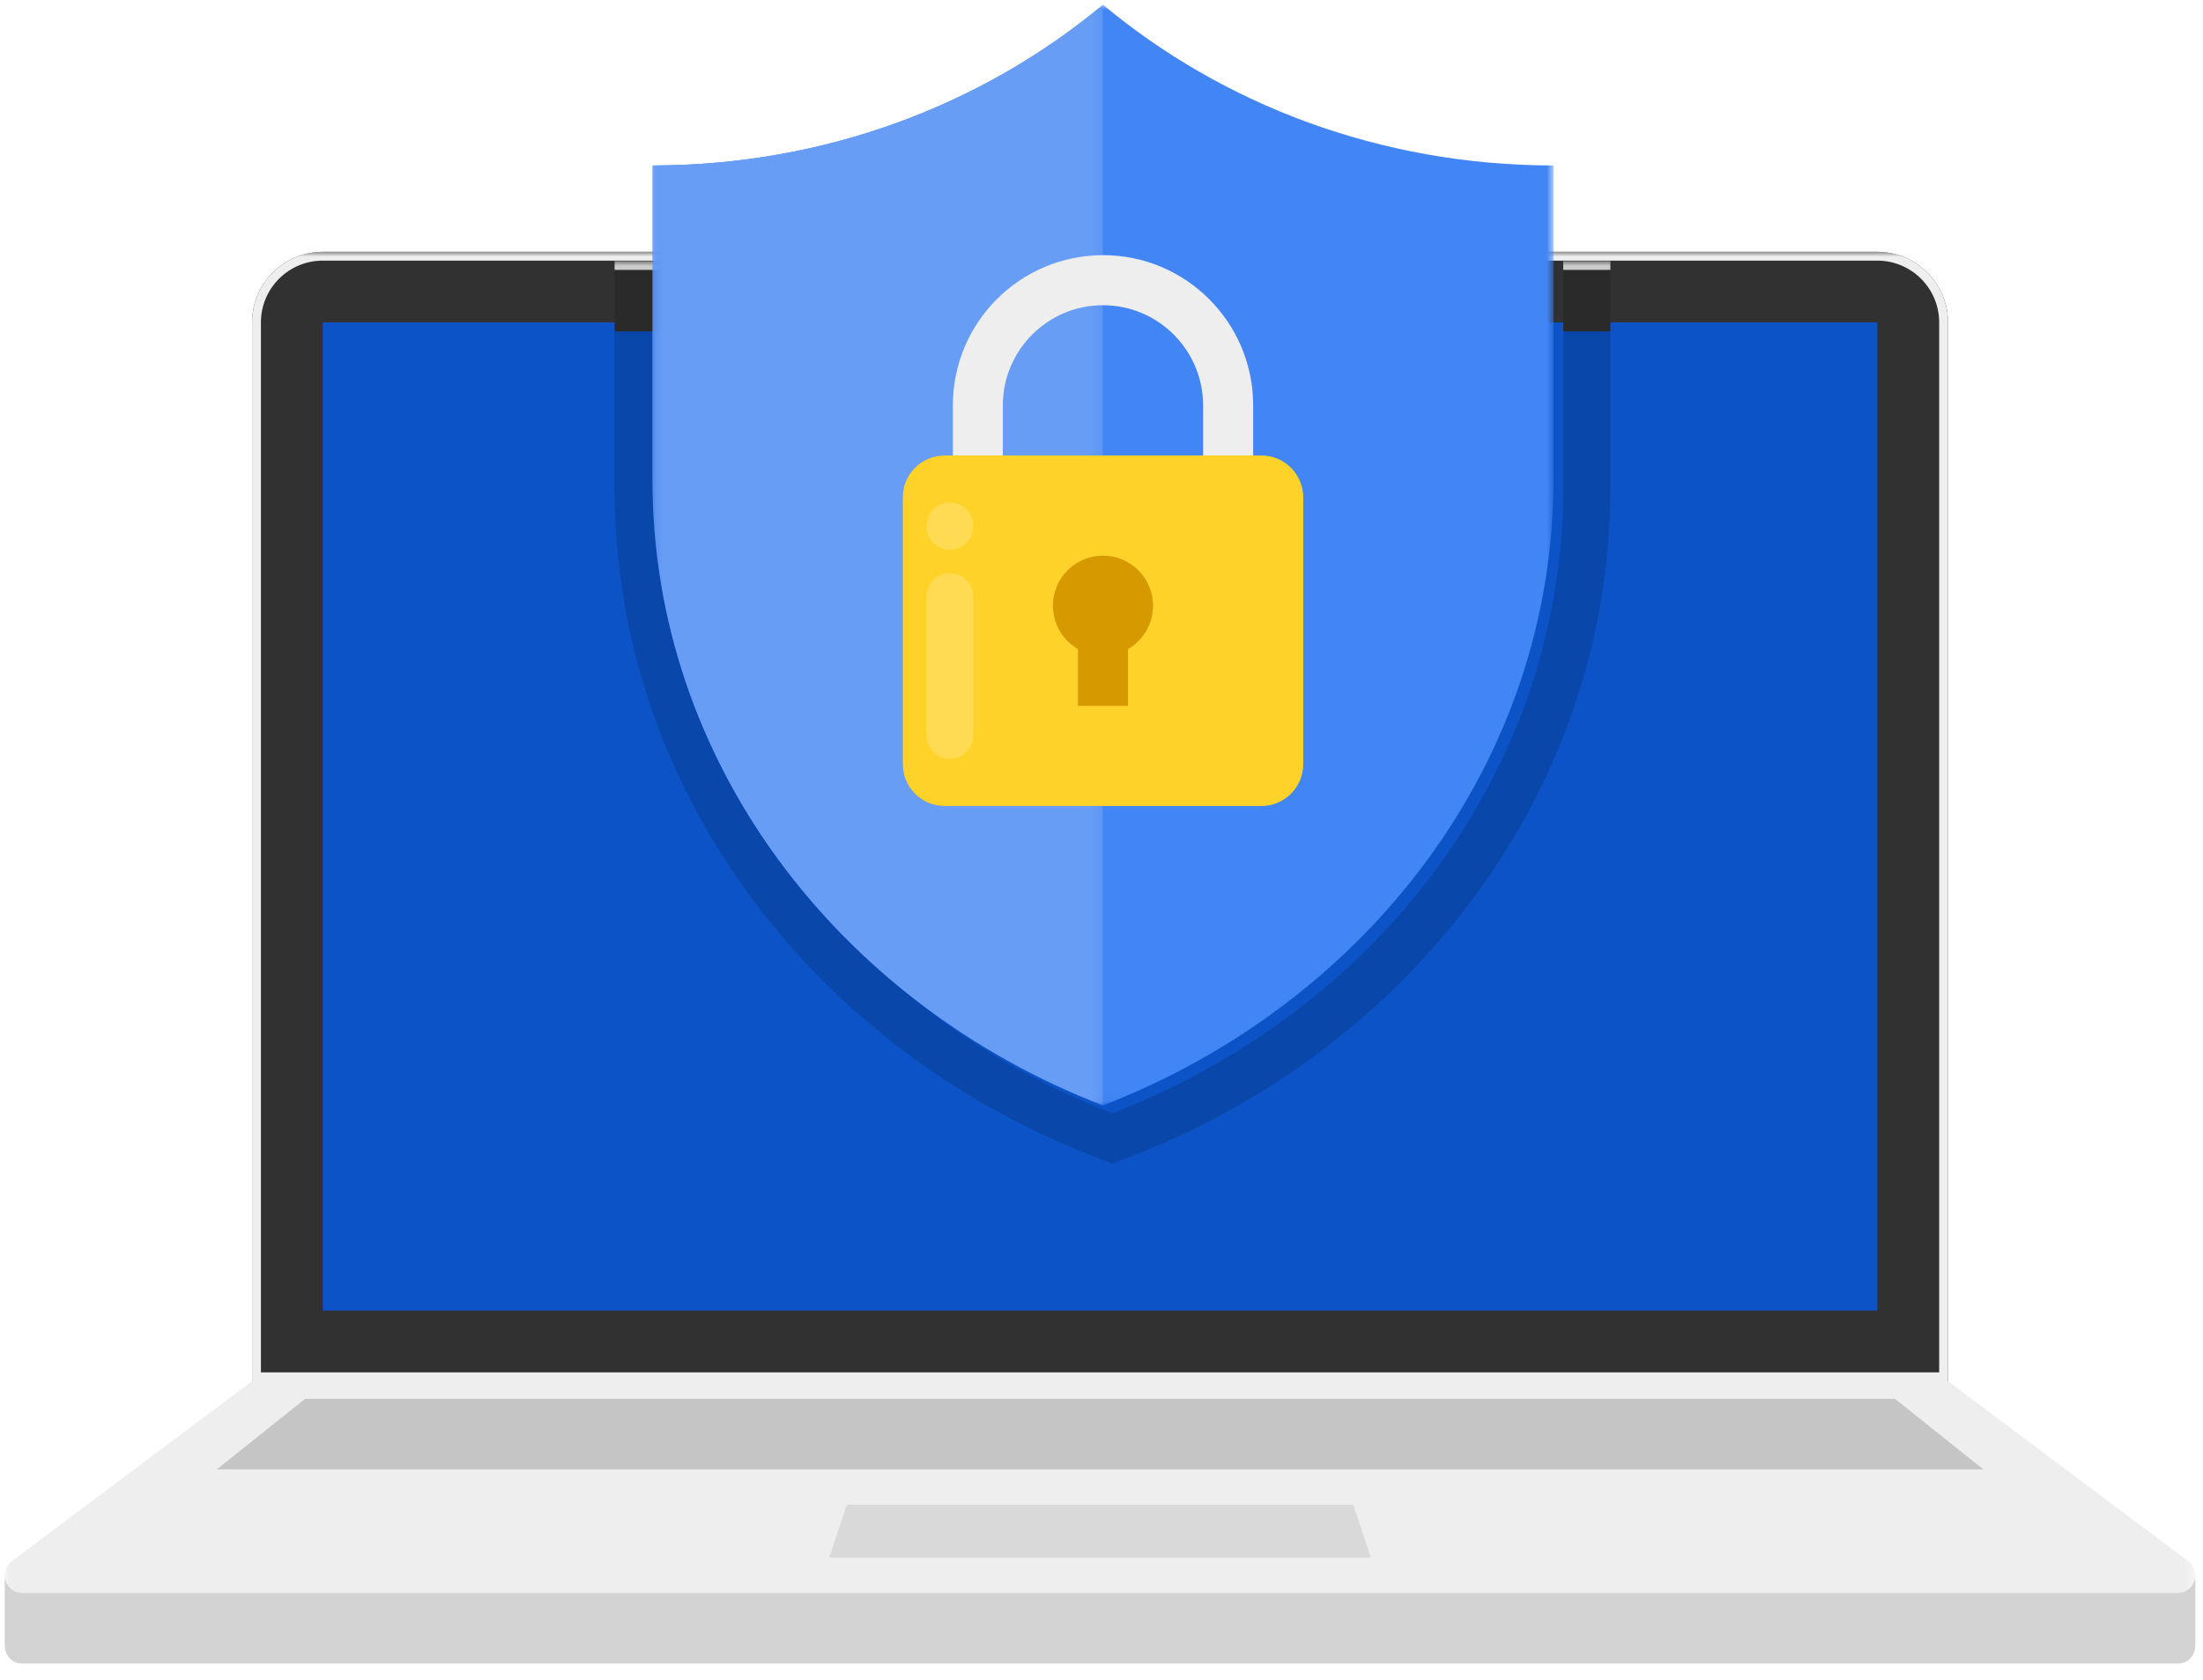 <?xml version="1.0" encoding="UTF-8"?>
<svg width="232px" height="177px" viewBox="0 0 232 177" version="1.1" xmlns="http://www.w3.org/2000/svg" xmlns:xlink="http://www.w3.org/1999/xlink">
    <title>Group 37</title>
    <defs>
        <polygon id="path-1" points="0 9.29435175e-05 230.693 9.29435175e-05 230.693 148.71 0 148.71"></polygon>
        <polygon id="path-3" points="0 174.734 230.693 174.734 230.693 0 0 0"></polygon>
        <path d="M7.447,0 C3.335,0 0.002,3.33 0.002,7.438 L0.002,7.438 L0.002,119 L178.691,119 L178.691,7.438 C178.691,3.33 175.358,0 171.246,0 L171.246,0 L7.447,0 Z" id="path-5"></path>
        <polygon id="path-7" points="0.306 0 95.198 0 95.198 115.941 0.306 115.941"></polygon>
        <polygon id="path-9" points="0.306 0 47.752 0 47.752 115.941 0.306 115.941"></polygon>
        <polygon id="path-11" points="0 175 230.693 175 230.693 0 0 0"></polygon>
    </defs>
    <g id="Page-1" stroke="none" stroke-width="1" fill="none" fill-rule="evenodd">
        <g id="TaxPro-Securley-ID-Desktop" transform="translate(-1071, -2629)">
            <g id="Group-37" transform="translate(1071, 2629)">
                <g id="Group-12" transform="translate(0.5, 0.5)">
                    <path d="M197.204,26.025 L33.489,26.025 C29.379,26.025 26.048,29.354 26.048,33.46 L26.048,144.992 L204.646,144.992 L204.646,33.46 C204.646,29.354 201.314,26.025 197.204,26.025" id="Fill-1" fill="#313131"></path>
                    <g id="Group-5" transform="translate(0, 26.024)">
                        <mask id="mask-2" fill="white">
                            <use xlink:href="#path-1"></use>
                        </mask>
                        <g id="Clip-4"></g>
                        <path d="M26.978,7.436 C26.978,3.848 29.899,0.93 33.489,0.93 L197.204,0.93 C200.795,0.93 203.716,3.848 203.716,7.436 L203.716,118.038 L26.978,118.038 L26.978,7.436 M230.693,139.482 C230.717,138.918 230.491,138.336 229.948,137.928 L204.646,118.967 L204.646,7.436 C204.646,3.329 201.314,9.29435173e-05 197.204,9.29435173e-05 L33.489,9.29435173e-05 C29.379,9.29435173e-05 26.047,3.329 26.047,7.436 L26.047,118.967 L0.746,137.928 C0.202,138.336 -0.024,138.918 -0,139.482 L-0,146.851 L0.005,146.851 L-0,146.871 L-0,146.908 C0.039,147.83 0.751,148.71 1.862,148.71 L228.831,148.71 C229.943,148.71 230.654,147.83 230.693,146.908 L230.693,146.871 L230.689,146.851 L230.693,146.851 L230.693,139.482" id="Fill-3" fill="#EEEEEE" mask="url(#mask-2)"></path>
                    </g>
                    <path d="M230.691,165.497 C230.654,166.419 229.943,167.298 228.831,167.298 L1.862,167.298 C0.751,167.298 0.039,166.419 0.002,165.497 L0.002,172.875 L0.005,172.875 L0.002,172.896 L0.002,172.932 C0.039,173.855 0.751,174.734 1.862,174.734 L228.831,174.734 C229.943,174.734 230.654,173.855 230.691,172.932 L230.691,172.896 L230.689,172.875 L230.691,172.875 L230.691,165.497 Z" id="Fill-6" fill="#D3D3D3"></path>
                    <mask id="mask-4" fill="white">
                        <use xlink:href="#path-3"></use>
                    </mask>
                    <g id="Clip-9"></g>
                    <polygon id="Fill-8" fill="#0C53C8" mask="url(#mask-4)" points="33.489 137.556 197.204 137.556 197.204 33.46 33.489 33.46"></polygon>
                    <polygon id="Fill-10" fill="#C5C5C5" mask="url(#mask-4)" points="199.065 146.851 31.629 146.851 22.327 154.286 208.367 154.286"></polygon>
                    <polygon id="Fill-11" fill="#D9D9D9" mask="url(#mask-4)" points="142.013 158.004 88.681 158.004 86.821 163.581 143.873 163.581"></polygon>
                </g>
                <g id="Group-19" transform="translate(27.5, 27.5)">
                    <mask id="mask-6" fill="white">
                        <use xlink:href="#path-5"></use>
                    </mask>
                    <g id="Clip-14"></g>
                    <polygon id="Fill-13" fill="#2A2A2A" mask="url(#mask-6)" points="137.127 7.438 142.091 7.438 142.091 0.93 137.127 0.93"></polygon>
                    <polygon id="Fill-15" fill="#CBCBCB" mask="url(#mask-6)" points="137.127 0.93 142.091 0.93 142.091 0 137.127 0"></polygon>
                    <polygon id="Fill-16" fill="#2A2A2A" mask="url(#mask-6)" points="37.223 7.438 42.187 7.438 42.187 0.93 37.223 0.93"></polygon>
                    <polygon id="Fill-17" fill="#CBCBCB" mask="url(#mask-6)" points="37.223 0.93 42.187 0.93 42.187 0 37.223 0"></polygon>
                    <path d="M142.091,7.438 L137.127,7.438 L137.127,23.88 C137.127,53.609 117.51,78.994 89.657,89.765 C61.803,78.994 42.187,53.609 42.187,23.88 L42.187,7.438 L37.223,7.438 L37.223,23.88 C37.223,39.317 42.151,54.181 51.476,66.866 C60.513,79.161 73.096,88.678 87.865,94.389 L89.657,95.082 L91.449,94.389 C106.218,88.678 118.801,79.161 127.838,66.866 C137.162,54.181 142.091,39.317 142.091,23.88 L142.091,7.438" id="Fill-18" fill="#0A47AA" mask="url(#mask-6)"></path>
                </g>
                <g id="Group-36" transform="translate(0.5, 0.5)">
                    <g id="Group-22" transform="translate(67.905, 0)">
                        <mask id="mask-8" fill="white">
                            <use xlink:href="#path-7"></use>
                        </mask>
                        <g id="Clip-21"></g>
                        <path d="M0.306,16.929 C18.56,16.929 35.154,10.492 47.752,-0 C60.35,10.492 76.944,16.929 95.198,16.929 L95.198,49.974 C95.198,79.74 75.591,105.157 47.752,115.941 C19.913,105.157 0.306,79.74 0.306,49.974 L0.306,16.929" id="Fill-20" fill="#4285F4" mask="url(#mask-8)"></path>
                    </g>
                    <g id="Group-25" transform="translate(67.905, 0)">
                        <mask id="mask-10" fill="white">
                            <use xlink:href="#path-9"></use>
                        </mask>
                        <g id="Clip-24"></g>
                        <path d="M47.752,-6.20567376e-05 C35.154,10.492 18.56,16.929 0.306,16.929 L0.306,49.974 C0.306,79.739 19.913,105.157 47.752,115.941 L47.752,84.407 L31.076,84.407 C28.64,84.407 26.665,82.431 26.665,79.994 L26.665,51.893 C26.665,49.455 28.64,47.479 31.076,47.479 L31.937,47.479 L31.937,42.204 C31.937,33.463 39.017,26.377 47.752,26.377 L47.752,-6.20567376e-05 M47.752,31.653 C41.938,31.653 37.209,36.385 37.209,42.204 L37.209,47.479 L47.752,47.479 L47.752,31.653" id="Fill-23" fill="#689DF6" mask="url(#mask-10)"></path>
                    </g>
                    <path d="M105.113,42.204 C105.113,36.386 109.843,31.653 115.657,31.653 C121.471,31.653 126.2,36.386 126.2,42.204 L126.2,58.03 L131.472,58.03 L131.472,42.204 C131.472,33.463 124.391,26.377 115.657,26.377 C106.922,26.377 99.842,33.463 99.842,42.204 L99.842,58.03 L105.113,58.03 L105.113,42.204" id="Fill-26" fill="#EEEEEE"></path>
                    <path d="M132.333,84.407 L98.98,84.407 C96.544,84.407 94.57,82.431 94.57,79.993 L94.57,51.893 C94.57,49.455 96.544,47.479 98.98,47.479 L132.333,47.479 C134.769,47.479 136.744,49.455 136.744,51.893 L136.744,79.993 C136.744,82.431 134.769,84.407 132.333,84.407" id="Fill-28" fill="#FFD229"></path>
                    <path d="M120.929,63.305 C120.929,66.219 118.568,68.581 115.657,68.581 C112.745,68.581 110.385,66.219 110.385,63.305 C110.385,60.392 112.745,58.03 115.657,58.03 C118.568,58.03 120.929,60.392 120.929,63.305" id="Fill-30" fill="#D79900"></path>
                    <mask id="mask-12" fill="white">
                        <use xlink:href="#path-11"></use>
                    </mask>
                    <g id="Clip-33"></g>
                    <polygon id="Fill-32" fill="#D79900" mask="url(#mask-12)" points="113.021 73.856 118.293 73.856 118.293 63.305 113.021 63.305"></polygon>
                    <path d="M99.533,59.885 C98.164,59.885 97.053,60.996 97.053,62.367 L97.053,76.95 C97.053,78.321 98.164,79.432 99.533,79.432 C100.903,79.432 102.014,78.321 102.014,76.95 L102.014,62.367 C102.014,60.996 100.903,59.885 99.533,59.885" id="Fill-34" fill="#FFDB54" mask="url(#mask-12)"></path>
                    <path d="M99.533,52.438 C98.164,52.438 97.053,53.549 97.053,54.92 C97.053,56.291 98.164,57.402 99.533,57.402 C100.903,57.402 102.014,56.291 102.014,54.92 C102.014,53.549 100.903,52.438 99.533,52.438" id="Fill-35" fill="#FFDB54" mask="url(#mask-12)"></path>
                </g>
            </g>
        </g>
    </g>
</svg>
